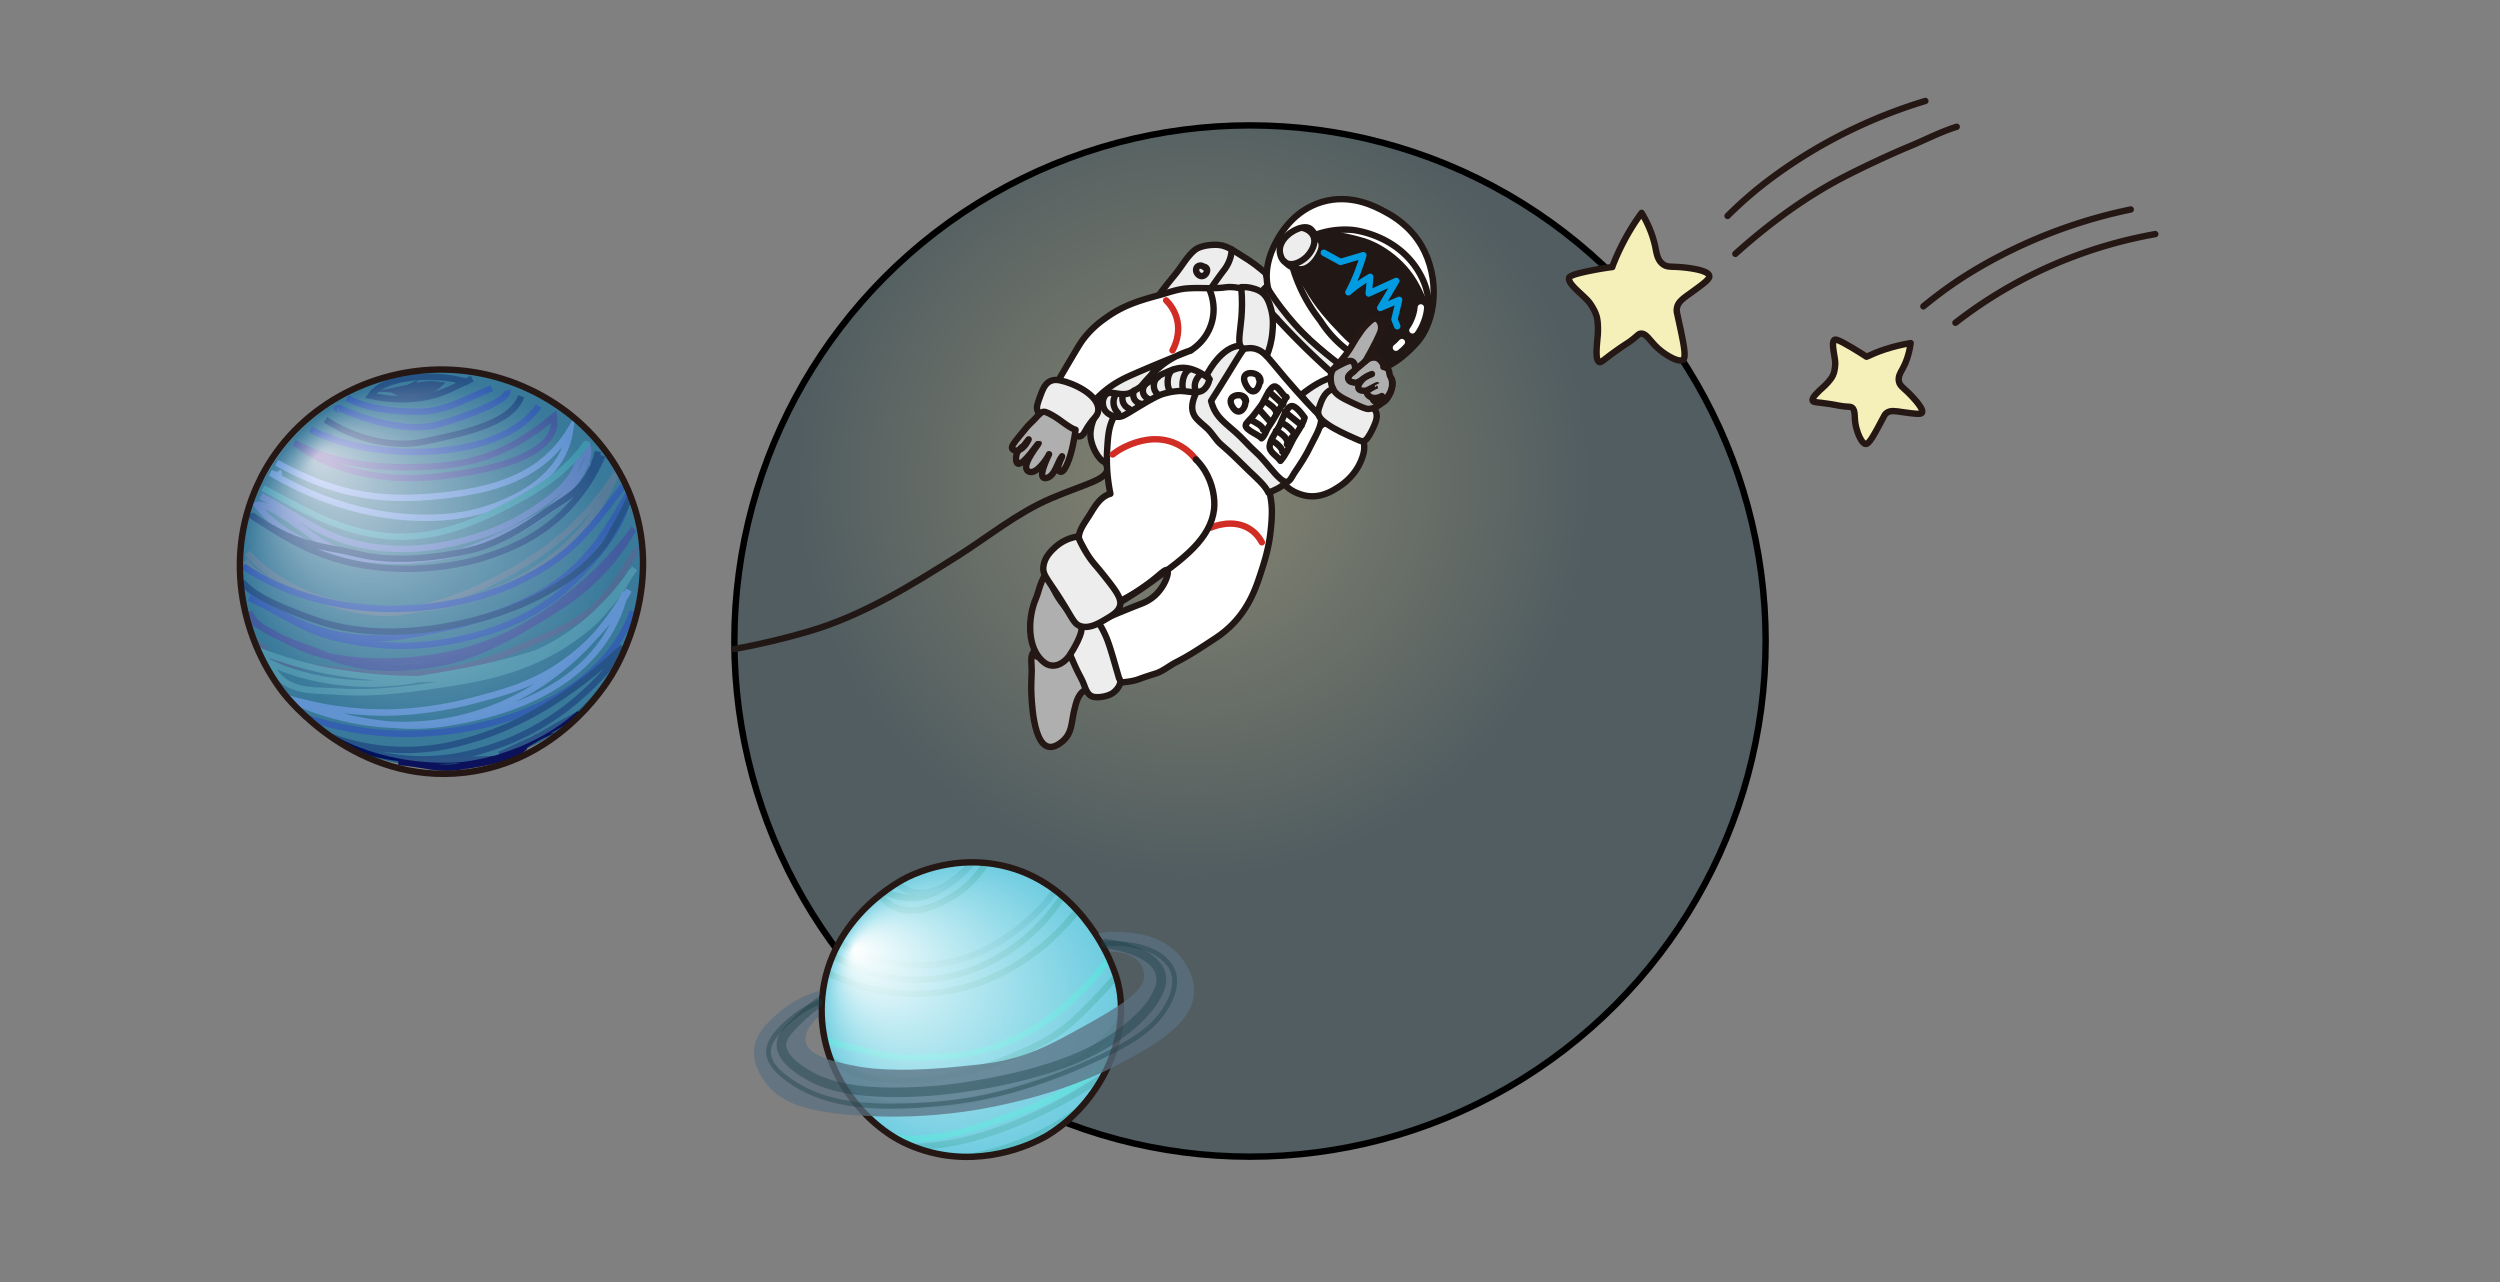 <?xml version="1.0" encoding="UTF-8"?> <svg xmlns="http://www.w3.org/2000/svg" viewBox="0 0 390 200"><rect x="0" y="0" width="390" height="200" fill="#808080" stroke="none"/><defs><radialGradient id="a" cx="186.23" cy="74.97" fx="186.23" fy="74.97" r="62.3" gradientUnits="userSpaceOnUse"><stop offset="0" stop-color="#8d8b66"></stop><stop offset="1" stop-color="#273e44"></stop></radialGradient><radialGradient id="c" data-name="名称未設定グラデーション 5" cx="108.64" cy="-144.99" fx="92.17" fy="-158.29" r="24" gradientTransform="rotate(-10.68 1751.21 -224.606)" gradientUnits="userSpaceOnUse"><stop offset="0" stop-color="#fff"></stop><stop offset="1" stop-color="#6deef2" stop-opacity=".7"></stop></radialGradient><radialGradient id="e" data-name="名称未設定グラデーション 4" cx="68.68" cy="88.08" fx="49.51" fy="70.39" r="31.71" gradientTransform="matrix(1 0 0 .95 0 4.45)" gradientUnits="userSpaceOnUse"><stop offset=".04" stop-color="#fff"></stop><stop offset=".91" stop-color="#4d95b1" stop-opacity=".7"></stop></radialGradient><clipPath id="b"><path d="M162.82 177.46c8.27-4.73 13.31-14.61 11.79-23.13-.29-1.62-.74-2.75-1.18-3.85-.59-1.47-5.41-12.91-17.16-15.47-7.08-1.54-12.89.96-14.63 1.79-.8.38-12.19 6.07-13.37 18.72-.97 10.41 5.6 18.79 11.91 22.29.47.26 2.37 1.29 5.1 1.98 9.13 2.3 16.77-1.91 17.53-2.35z" style="fill:none;stroke-width:0"></path></clipPath><clipPath id="d"><path d="M40.68 74.58c-5.86 11.52-3.27 24.58 3.44 33.4.65.86 11.46 14.56 28.44 12.54 14.23-1.69 21.55-13.09 22.83-15.18 1.04-1.7 8.52-14.38 2.78-28.43-4.79-11.73-16.61-19.09-28.88-19.26-11.26-.16-22.94 5.74-28.62 16.92z" style="fill:none;stroke-width:0"></path></clipPath></defs><circle cx="195" cy="100" r="80.44" style="fill:url(#a);opacity:.53;stroke-width:0" data-name="Layer 3"></circle><circle cx="195" cy="100" r="80.44" style="fill:none;stroke:#000;stroke-miterlimit:10" data-name="Layer 2"></circle><g data-name="Layer 1"><g style="clip-path:url(#b)"><path d="M175.93 155.54c-.99-11.42-11.11-19.89-21.52-21.28-7.8-1.04-16.75 1.77-22.18 8.71-4.8 6.15-4.8 12.93-4.78 14.85.02 1.08.44 14.78 12.05 21.17 9.06 4.99 19.41 2.48 26.03-2.33.94-.68 11.48-8.62 10.39-21.12z" style="fill:#6575b1;stroke-width:0"></path><path d="M130.22 149.19c2.41 1.44 6.83 3.57 12.62 3.65 9.28.12 15.63-5.16 17.51-6.78a28.49 28.49 0 0 0 5.44-6.29" style="fill:none;stroke:#23435a;stroke-miterlimit:10"></path><path d="M128.93 151.67c2.59 1.33 8.7 3.99 16.66 3.24 8.5-.8 14.13-5.04 16.35-6.75 3.22-2.49 5.4-5.12 6.77-7.01M129.95 165.52c2.19 1.4 4.12 2.51 6.82 2.74 3 .26 6.56.51 9.52-.08 1.08-.21 5.99-.9 12-3.53 3.17-1.39 5.83-2.56 8.68-5 1.78-1.53 3.88-3.76 4.97-4.93 1.17-1.24 2.11-2.31 2.77-3.08" style="fill:none;stroke:#23435a;stroke-miterlimit:10"></path><path d="M130.71 168.73a8.955 8.955 0 0 0 2.32 2.04c.39.23.73.4.96.5 0 0 1.12.5 2.43.69 6.02.9 11.54.22 11.54.22 1.24-.15 6.5-.84 12.95-3.24 4.76-1.77 7.1-3.33 8.16-4.09.38-.27 2.44-1.77 4.22-3.83a19.313 19.313 0 0 0 2.63-3.85M139.5 178.99c2.31.06 5.46-.05 9.12-.72 1.4-.26 4.43-.89 8.92-2.64 3.89-1.52 9.63-4.17 16.2-8.84M170.48 171.44c-2.68 2.27-7.2 5.51-13.55 7.6a40.86 40.86 0 0 1-12.02 2.05M151.44 134.82a17.71 17.71 0 0 1-4.41 3.7c-1.01.6-1.76 1.05-2.82 1.32-3.59.93-6.64-1.15-6.94-.6-.19.35.87 1.6 2.34 2.27 3.36 1.54 7.24-.67 8.66-1.47 2.53-1.44 4.21-3.37 5.28-4.99" style="fill:none;stroke:#23435a;stroke-miterlimit:10"></path><path d="m128.87 162.37.18.13M128.85 162.22c2.2.9 5.49 1.54 8.11 2.18 3.48.85 6.32.51 8.33.46 2.2-.05 3.76-.09 5.83-.46 1.01-.18 5.2-.99 9.97-3.8 2.66-1.56 4.42-3.1 5.74-4.27 3.08-2.73 5.31-5.48 6.85-7.67M138.4 177.33c4.06.77 8.73.11 12.61-1.06 5.11-1.54 9.91-3.25 14.69-5.72 3.36-1.74 5.91-4 8.65-6.54" style="fill:none;stroke:#2baca8;stroke-miterlimit:10"></path><path d="M130.55 146.74c1.96 1.25 7.44 4.36 14.75 3.76 6.59-.54 11.08-3.79 13.19-5.36a29 29 0 0 0 6.03-6.08M139.85 137.64a5.2 5.2 0 0 0 1.9 1.32c2.83 1.09 6.66-.6 9.69-4.14M154.35 180.7c-.21 0-.4-.06-.61-.06 2.29.11 3.96-.24 5.98-1.43 1.52-.9 3.75-2.06 4.71-3.44" style="fill:none;stroke:#384c7a;stroke-miterlimit:10"></path><path d="M175.99 155.9c-.99-11.42-11.11-19.89-21.52-21.28-7.8-1.04-16.75 1.77-22.18 8.71-4.8 6.15-4.8 12.93-4.78 14.85.02 1.08.44 14.78 12.05 21.17 9.06 4.99 19.41 2.48 26.03-2.33.94-.68 11.48-8.62 10.39-21.12z" style="fill:url(#c);stroke-width:0"></path></g><path d="M162.82 177.46c8.27-4.73 13.31-14.61 11.79-23.13-.29-1.62-.74-2.75-1.18-3.85-.59-1.47-5.41-12.91-17.16-15.47-7.08-1.54-12.89.96-14.63 1.79-.8.38-12.19 6.07-13.37 18.72-.97 10.41 5.6 18.79 11.91 22.29.47.26 2.37 1.29 5.1 1.98 9.13 2.3 16.77-1.91 17.53-2.35z" style="fill:none;stroke:#241714;stroke-linecap:round;stroke-linejoin:round"></path><g style="opacity:.75"><path d="M127.87 154.52c-3.11.94-5.34 2.51-6.43 3.48-1.65 1.46-3.57 3.17-3.79 5.74-.24 2.72 1.52 4.85 2.07 5.52 2.32 2.8 5.99 4.14 13.44 4.7 9.99.76 17.78-.56 20.34-1.03 11.62-2.13 18.64-5.67 20.6-6.69 5.61-2.94 11.99-6.38 12.17-11.48.1-2.77-1.67-4.98-2.08-5.49-2.84-3.54-7.56-3.78-9.38-3.88-1.47-.08-2.68.06-3.47.2l1.83 2.88c.36-.01 3.59-.06 4.84 2.08.03.05.46.81.47 1.68.01 1.75-1.66 3.54-8.11 7.14-5.88 3.29-8.95 4.97-13.84 6.08-1.84.42-3.53.59-6.91.93-10.14 1.03-14.77.2-16.27-.11-3.16-.64-7.19-1.46-7.65-3.73-.3-1.53.99-3.06 1.99-3.96-.06-1.34.04-2.67.19-4.08z" style="fill:#5b7081;stroke-width:0"></path></g><g style="opacity:.36"><path d="M127.32 155.75c-1.53 1.11-2.93 2.37-4.25 3.73-.88.91-1.85 1.97-1.92 3.31-.13 2.54 2.62 4.45 4.54 5.56 2.96 1.71 6.37 2.37 9.74 2.63 4.14.32 8.33.17 12.45-.3 5.64-.65 11.37-1.79 16.76-3.58 3.21-1.07 6.35-2.43 9.19-4.29 2.87-1.88 5.9-4.43 7.46-7.55 2.87-5.76-4.48-8.31-8.86-8.81-.96-.11-.95 1.39 0 1.5 3.06.35 9.71 2.07 7.56 6.55-1.36 2.83-4.2 5.21-6.77 6.92-2.48 1.65-5.2 2.91-8 3.9-4.69 1.67-9.64 2.7-14.56 3.49-3.03.48-6.11.75-9.18.82-3.51.08-7.12.01-10.54-.82-1.63-.39-3.2-.98-4.64-1.83-1.3-.77-2.91-1.82-3.51-3.28-.44-1.07.24-1.97.95-2.75 1.31-1.43 2.76-2.76 4.32-3.9.77-.56.03-1.86-.76-1.3z" style="fill:#143a40;stroke-width:0"></path></g><g style="opacity:.36"><path d="M127.6 156.03c-1.6.65-3.1 1.52-4.42 2.65-1.35 1.15-2.99 2.63-3.52 4.4-.68 2.3 1.14 4.17 2.83 5.44 6.76 5.08 16.03 4.78 24.02 4.03 4.4-.42 8.64-1.22 12.86-2.49 3.63-1.09 7.2-2.42 10.65-4 3.4-1.56 7.13-3.26 9.9-5.84 2.39-2.22 5.1-6.7 2.89-9.84-2.19-3.13-6.91-3.68-10.39-3.57-.48.02-.48.77 0 .75 3.19-.11 7.46.32 9.61 3.04 2.31 2.91-.61 7.29-2.88 9.31-2.54 2.26-5.88 3.81-8.93 5.24-3.2 1.5-6.5 2.77-9.87 3.83-3.28 1.04-6.59 1.87-10 2.37-3.54.52-7.12.78-10.7.81-3.85.03-7.76-.19-11.42-1.45-1.9-.65-3.71-1.59-5.32-2.8-1.05-.79-2.32-1.87-2.61-3.23-.37-1.71 1.05-3.19 2.15-4.3 1.55-1.55 3.29-2.8 5.33-3.63.44-.18.25-.91-.2-.72z" style="fill:#143a40;stroke-width:0"></path></g><g><g style="clip-path:url(#d)"><path d="M41.3 74.53c-5.23 9.69-5.56 22.51 1.53 32.56 10.11 14.35 28.02 12.66 29.31 12.52 1.99-.22 15.22-1.93 22.9-13.74 7.38-11.35 6.33-26.95-2.44-37.24-8.96-10.52-21.89-10.7-23.61-10.7-11.36.03-22.15 6.35-27.68 16.6z" style="fill:#255d83;stroke-width:0"></path><path d="M76.73 60.58c-3.67 1.36-7.14 3.72-11.63 3.66-3.77-.04-7.62-.39-10.96-2.14" style="fill:none;stroke:#1b29b1;stroke-miterlimit:10"></path><path d="M52.91 63.94c.07-.04-.89-.21.04-.27 4.18 1.85 9.65 3.55 14.31 2.79 2.3-.38 12.43-3.77 11.9-5.57" style="fill:none;stroke:#1b29b1;stroke-miterlimit:10"></path><path d="M50.78 65.47c4.26 2.86 10.37 4.58 15.62 3.37 4.38-1.01 13.33-2.42 14.91-7.03M73.67 59.06c-3.03 1.39-4.72 2.58-8.25 3.05-2.79.37-4.95.14-7.62-.35 2.57-3.67 11.46-3.44 15.26-2.09" style="fill:none;stroke:#00105c;stroke-miterlimit:10"></path><path d="M84.05 63.33c-6.36 9.17-27.02 8.58-35.62 3.63 1.02.59 2.1 1.1 3.27 1.25" style="fill:none;stroke:#1b29b1;stroke-miterlimit:10"></path><path d="M46.5 69.44c5.86 4.43 14.11 5.68 21.36 4.95 4.48-.45 19.69-2.31 18.57-9.42-5.91 4.86-11.13 7.36-19.05 7.8s-14.66-.2-21.49-3.64" style="fill:none;stroke:#37228c;stroke-miterlimit:10"></path><path d="M43.15 72.19c8.71 4.75 15.51 6.17 25.35 5.18 8.32-.84 15.92-2.85 20.45-10.26-.69 4.7-3.95 8.01-8.05 10.2-4.93 2.63-9.26 3.31-13.07 3.44-11.28.4-20.46-3.93-25.63-7 .72.34 1.14.44 1.26.29.07-.09.04-.26-.1-.51" style="fill:none;stroke:#7893f2;stroke-miterlimit:10"></path><path d="M40.7 77.38c4.14 2.14 7.71 5.03 12.27 6.66 4.92 1.76 10.84 2.01 15.91 1.04 5.49-1.06 9.95-2.57 14.64-5.71 2.1-1.4 4.23-2.96 5.66-5.1.97-1.46 1.3-3.37 2.52-4.49.76 3.69-5.41 9.58-8.31 11.41-4.33 2.75-9.2 4.79-14.28 5.57-6.12.94-11.64 1.08-17.43-1.37-2.78-1.17-9.1-7.07-11.6-6.61 7.15 8.93 22.18 10.31 32.34 7.15 3.95-1.23 21.39-9.16 19.87-13.75" style="fill:none;stroke:#696cce;stroke-miterlimit:10"></path><path d="M41.01 76.15c5.47 2.88 11.01 6.29 17.89 7.3 8.02 1.18 14.62-1.58 21.5-5.24 4.44-2.36 7.9-4.78 10.94-8.82.31-.55-.36.51-.27.35" style="fill:none;stroke:#3195ac;stroke-miterlimit:10"></path><path d="M38.57 86.23c5.03 5.83 16.73 10.42 24.51 9.17 8.01-1.29 17.3-5.87 23.54-10.85 4.07-3.25 6.55-6.37 9.45-10.52-7.19 17.54-28.71 24.67-46.09 19.38-3.22-.98-10.42-2.99-11.71-5.95" style="fill:none;stroke:#5e6181;stroke-miterlimit:10"></path><path d="M38.26 92.03c-.02-.39-.58-.44-.01-.65 6.26 6.16 15.32 9.19 23.97 7.91C71.26 97.95 82 95.4 89 89.22c3.94-3.48 6.25-7.44 8.81-11.77.01 4.47-6.3 11.41-9.49 14.28-5.25 4.72-11.74 7.2-18.69 8.4-6 1.03-11.26.74-17.04-.58-5.17-1.18-9.23-4.24-13.71-6.29" style="fill:none;stroke:#1b29b1;stroke-miterlimit:10"></path><path d="M38.57 96.61c4.48 2.31 8.11 4.88 13.32 5.89 6.07 1.18 13.6.82 19.64-.7 9.38-2.36 15.37-7.33 18.36-9.78 4.02-3.31 6.86-6.65 8.72-9.13a35.381 35.381 0 0 1-6.74 8.27 32.159 32.159 0 0 1-4.58 3.48c-5.47 3.5-12.32 7.66-18.87 8.83-6.35 1.13-12 1.12-18-1.44-2.95-1.26-10.59-3.24-11.55-6.64" style="fill:none;stroke:#37228c;stroke-miterlimit:10"></path><path d="M99.62 85.92c-.27-.54-2.41 3.32-3.18 4.4-1.41 1.96-3.25 4.33-5.22 5.69-3.43 2.37-7.81 4-11.65 5.67-8.76 3.81-17.75 4.11-27.12 2.86-3.62-.48-9.41-.39-11.72-3.63.26.19.53.25.88.27" style="fill:none;stroke:#53427a;stroke-miterlimit:10"></path><path d="M99.01 88.67c-6.06 8.51-12.37 12.99-22.45 15.84-7.58 2.14-16.56 1.58-24.26.35-3.88-.62-8.15-1.9-11.58-3.21 1.84 2.46 2.38 4.57 5.47 5.56 2.04.66 4.27.51 6.39.67 6.23.48 12.8-.55 18.99-1.54 11.61-1.85 21.3-6.65 27.04-17.27-3.44 5.24-5.77 9.29-11.99 11.76-6.97 2.77-14.97 4.09-22.34 5.31-7.34 1.21-16.03.31-22.35-2.84" style="fill:none;stroke:#4f94a9;stroke-miterlimit:10"></path><path d="M98.1 92.03c-2.01 3.61-5.1 7.75-9.75 11.13-5.03 3.65-9.76 4.88-14.59 6.14-7.07 1.84-12.63 1.87-14.2 1.85a52.549 52.549 0 0 1-14.73-2.24c2.92 1.43 14.75 6.82 29.04 2.61 16.49-4.86 23.58-18.79 23.58-18.78-3.44 13.18-16.38 18.45-28.66 20.17-7.36 1.03-14.88-1.03-14.88-1.03-3.36-1.13-6.24-1.86-8.21-2.73" style="fill:none;stroke:#7893f2;stroke-miterlimit:10"></path><path d="M98.71 95.39c-5.24 14.68-24.9 20.33-39.99 18.87-3.83-.37-7.65-1.25-11.3-2.38" style="fill:none;stroke:#1b29b1;stroke-miterlimit:10"></path><path d="M97.18 100.9c-3.57 3.44-12.33 11.21-23.65 14.49-2.27.66-6.06 1.72-11.15 1.59a34.11 34.11 0 0 1-11.09-2.17c2.36 1.24 6.27 2.93 11.34 3.47 6.79.73 11.96-.97 14.69-1.9 10.13-3.46 16.31-10.4 19.05-13.95" style="fill:none;stroke:#00105c;stroke-miterlimit:10"></path><path d="M81.92 116.45c-2.18 2.19-6.77 2.48-9.65 3.05-3.91.78-6.37-.42-10.11-.62 6.04-.19 12.09-.39 18.13-.58" style="fill:none;stroke:#0b115a;stroke-miterlimit:10"></path><path d="M83.14 115.53c.39-.28.39-.55.88-.57-2.03.93-4.05 1.86-6.08 2.79" style="fill:none;stroke:#0b115a;stroke-miterlimit:10"></path><path d="M90.38 111.37c-1.29.67-3.26 1.73-5.62 3.13-2.63 1.56-3.47 2.2-5.09 2.95-1.51.71-3.78 1.55-6.86 1.95M63.6 60.89c.22-.15.39-.34.51-.57-.4.19-.46.16-.79.51 1.46.14 3.2.28 4.38-.57-2.04-.17-4.21.28-6.16.69 1.9 1.27 5.52.35 6.87-.92-2.17-.34-4.09.41-6.13.8.9.07 1.91.14 2.84.07" style="fill:none;stroke:#0b115a;stroke-miterlimit:10"></path><path d="M37.96 88.36c13.67 9.23 34.96 8.72 48.56-.91 4.46-3.16 7.53-7.47 10.67-11.61" style="fill:none;stroke:#1b29b1;stroke-miterlimit:10"></path><path d="M93.97 71.07c-.81 1.91-2.2 4.61-4.58 7.33-4.9 5.59-10.79 7.57-14.04 8.62-1.24.4-14.34 4.42-27.25-1.45-4.58-2.08-8.81-5.26-8.85-5.19-.03.04 1.67 1.24 3.88 2.37.77.4 2.18 1.14 4.1 1.75 1.82.58 3.6.92 5.47 1.24 1.85.32 3.62.89 5.47 1.14 4.83.66 9.95.09 14.69-.92 4.44-.95 8.71-3.55 12.35-6.15 2.24-1.6 4.67-2.66 6.38-5.33.99-1.54 1.46-3.02 1.7-4.03" style="fill:none;stroke:#00105c;stroke-miterlimit:10"></path><path d="M37.8 90.76c1.08 1.37 3.16 2.53 4.71 3.27 2.01.96 4.19 1.77 6.27 2.54 6.79 2.48 13.6 1.92 14.26 1.9 0 0 14.95-.35 26.42-8.77 3.08-2.26 4.81-4.73 4.81-4.73.67-.96 1.24-1.98 1.76-2.9.99-1.78 1.72-3.32 2.21-4.43" style="fill:none;stroke:#00105c;stroke-miterlimit:10"></path></g><g style="opacity:.73"><path d="M41.3 73.78c-5.23 9.69-5.56 22.51 1.53 32.56 10.11 14.35 28.02 12.66 29.31 12.52 1.99-.22 15.22-1.93 22.9-13.74 7.38-11.35 6.33-26.95-2.44-37.24-8.96-10.52-21.89-10.7-23.61-10.7-11.36.03-22.15 6.35-27.68 16.6z" style="fill:url(#e);stroke-width:0"></path></g><path d="M40.68 74.58c-5.86 11.52-3.27 24.58 3.44 33.4.65.86 11.46 14.56 28.44 12.54 14.23-1.69 21.55-13.09 22.83-15.18 1.04-1.7 8.52-14.38 2.78-28.43-4.79-11.73-16.61-19.09-28.88-19.26-11.26-.16-22.94 5.74-28.62 16.92z" style="fill:none;stroke:#241714;stroke-linecap:round;stroke-linejoin:round"></path></g><g><path d="M251.51 41.65c.44-1.17.99-2.43 1.68-3.76a35.05 35.05 0 0 1 2.9-4.68c1.29 2.15 1.86 3.99 2.14 5.33.2.98.33 2.03 1.18 2.67.64.49 1.24.36 2.56.45.31.02 4.48.32 4.68 1.38.09.49-.87 1.19-2.81 2.6-1.15.83-2.06 1.39-2.24 2.41-.07.4 0 .72.04.9.99 4.48 1.47 6.74.93 7.16-.65.52-2.58-.67-3.52-1.43-1.63-1.3-2.14-2.76-3.12-2.63-.3.04-.37.19-1.12.8-.86.7-.92.62-2.46 1.71-2.29 1.61-2.55 2.06-2.87 1.91-.6-.29-.43-2.11-.23-4.15 0 0 .14-1.71-.15-2.87-.11-.43-.3-.84-.31-.86a9.02 9.02 0 0 0-.83-1.38c-.87-1.15-3.43-2.88-3.18-3.85.05-.19.24-.52 3.42-1.15 1.34-.27 2.48-.44 3.32-.55z" style="fill:#f5efba;stroke:#241714;stroke-linecap:round;stroke-linejoin:round"></path><path d="M305.24 19.78c-2.43.75-4.83 2-7.16 2.97-3.48 1.44-7.74 3.47-10.42 4.85-3.73 1.93-9.7 5.49-16.94 12M300.35 15.75a79.454 79.454 0 0 0-15.44 6.52c-6.31 3.5-10.46 6.95-11.57 7.89-1.61 1.36-2.9 2.59-3.84 3.52" style="fill:none;stroke:#241714;stroke-linecap:round;stroke-linejoin:round"></path></g><g><path d="M291.19 55.65c.83-.39 1.78-.79 2.84-1.14 1.46-.48 2.83-.79 4.03-.99-.24 1.84-.77 3.12-1.25 4-.35.63-.77 1.27-.56 2.06.16.6.59.85 1.36 1.59.18.17 2.61 2.54 2.23 3.21-.18.31-1.11.18-2.98-.08-1.11-.16-1.94-.34-2.54.11-.24.18-.35.39-.41.51-1.55 2.93-2.33 4.4-2.87 4.34-.65-.07-1.27-1.72-1.49-2.63-.38-1.56 0-2.61-.66-3.06-.2-.14-.32-.09-1.07-.16-.87-.08-.87-.15-2.34-.38-2.19-.34-2.56-.23-2.69-.49-.23-.47.75-1.36 1.85-2.35 0 0 .91-.84 1.29-1.62.14-.29.22-.61.22-.63.07-.28.15-.86.15-1.18.02-1.08-.73-3.35-.11-3.75.12-.08.4-.15 2.66 1.19.95.56 1.74 1.07 2.32 1.45z" style="fill:#f5efba;stroke:#241714;stroke-linecap:round;stroke-linejoin:round"></path><path d="M336.22 36.52c-4.72.84-10.9 2.42-17.65 5.57a70.647 70.647 0 0 0-13.52 8.26M332.39 32.68a78.73 78.73 0 0 0-15.97 5.12c-6.6 2.92-11.04 5.99-12.23 6.83a68.38 68.38 0 0 0-4.14 3.16" style="fill:none;stroke:#241714;stroke-linecap:round;stroke-linejoin:round"></path></g><g><path d="M171.43 70.76c.68.59 1.43 1.38 1.33 2.36-.18 1.78-3.31 2.29-8.8 4.63-5.28 2.25-9.82 6-14.67 9.06-7.34 4.62-14.68 9.18-23.04 11.66-3.88 1.15-7.79 2.06-11.69 2.78" style="fill:none;stroke:#211815;stroke-linecap:round;stroke-linejoin:round"></path><path d="M197.41 42.59c-1.11-.96-2.2-1.79-3.48-2.56-1.16-.7-2.43-1.71-3.82-1.82-1.09-.09-2.84.1-3.69.77-1.23.98-2.07 2.59-3.07 3.8-2.84 3.45-5.6 7.17-7.38 11.32-.35.82-1.42 2.82-3.4 6.91-2.08 4.29-2.82 5.95-2.3 7.94.37 1.44 1.47 3.3 2.54 3.26.47-.02.8-.4.93-.55 1.95-2.21-5.4 7.36 7.23-6.58 3.18-3.51 4.76-5.27 5.22-5.86 1.7-2.19 3.08-4.77 4.78-7.02 1.2-1.59 2.42-2.94 3.68-4.47 1.02-1.24 2.22-2.28 3.32-3.42l-.55-1.7z" style="fill:#ededed;stroke:#211815;stroke-linecap:round;stroke-linejoin:round"></path><path d="M192.15 38.92a5.3 5.3 0 0 1-.2 1.24 5.82 5.82 0 0 1-1.01 1.98c-1.91 2.5-3.53 5.23-5.67 7.53-2.43 2.61-4.52 6.63-8.69 14.68-1.68 3.25-3 6.06-3.96 8.2M187.93 41.64c.98.33-.13 2.17-1.09 1.11-.36-.4-.34-1.05.14-1.26.52-.22.89.21 1.28.47" style="fill:#ededed;stroke:#211815;stroke-linecap:round;stroke-linejoin:round"></path><path d="M210.17 57.95c1.17.46 2.37.23 3.87-.08.31-.06.98-.2 1.63-.42 1.96-.67 3.82-2.32 5.23-3.85 3.21-3.49 3.78-10.24.85-15.28-1.84-3.16-4.53-4.66-5.65-5.27-1.53-.83-5.37-2.9-9.9-1.54-4.29 1.29-6.33 4.81-6.88 5.77-.58 1.03-2.41 4.3-1.44 7.93.36 1.36 1.76 2.92 4.54 6.04 1.62 1.81 1.11 1.01 6.45 5.85.27.24.66.6 1.29.85z" style="fill:#fff;stroke:#211815;stroke-linecap:round;stroke-linejoin:round"></path><path d="M210.34 57.88c-.11.23-.24.59-.28 1.05-.05.5.03.91.1 1.17-1.05-.58-2.37-1.38-3.83-2.45-1.73-1.26-2.91-2.36-3.79-3.19-1.26-1.18-2.68-2.51-4.23-4.53-.84-1.09-1.91-2.63-2.95-4.61.24.09.72.23 1.32.16.53-.06.92-.26 1.13-.39.53.83 1.22 1.85 2.08 2.97 1.47 1.93 2.76 3.27 3.24 3.76 1.77 1.81 3.28 3.01 4.82 4.24.98.78 1.81 1.4 2.39 1.82z" style="fill:#ededed;stroke:#211815;stroke-linecap:round;stroke-linejoin:round"></path><path d="M209.63 59.78c-.23 2.11-.38 3.61-.48 4.66-.09.93.02 1.91-.48 2.15-.55.26-1.11-.67-2.04-.49-.48.09-.88.55-1.66 1.48-.52.62-.91 1.16-1.17 1.52.25-.37.64-.91 1.17-1.52.77-.91 1.16-1.36 1.66-1.48.77-.18.8.45 2.04.49.74.02 1.42-.19 2.27.24.16.08 1.38.68 1.76 2.04.32 1.15-.05 2.15-.32 2.86-.93 2.4-2.79 3.74-3.47 4.18-.98.64-2.84 1.84-5.14 1.43-1.5-.26-3.52-1.27-3.65-2.6-.05-.59.29-.83 2.02-3.26 1.03-1.44 1.65-2.39 1.65-2.39s-.84 1.29-1.65 2.39c-.9 1.22-2.26 2.92-4.21 4.81.21.87.49 2.09.48 3.56 0 1.28-.14 2.57-.27 3.62-.31 2.44-1.03 4.67-1.82 6.99-1.31 3.89-3.32 6.89-6.78 9.15-1.96 1.28-3.94 2.63-6.05 3.69-1.1.56-2.02 1.39-3.2 1.77-.89.28-1.75.55-2.63.88-1.12.43-2.33.42-3.49.66-1.09.22-2.17.38-3.27.61-1.19.26-1.31.04-1.91-.91-.91-1.42-.89-1.19-1.59-2.55-.19-.37-.43-.87-.68-1.48.27-.46.49-.86.66-1.16.71-1.28.89-1.67 1.05-2.09.15-.41.24-.75.29-.98 3.93-1.68 6.98-2.96 9.26-3.84.38-.15 1.36-.52 2.3-1.41 1.5-1.44 2.18-3.55 1.78-3.84-.36-.26-1.39 1.07-3.94 2.82a28.99 28.99 0 0 1-3.82 2.2c-.72-1.42-1.43-2.48-1.95-3.2-.95-1.32-1.38-1.67-2.16-3-.4-.69-.66-1.28-1.11-2.17-.56-1.1-.99-1.44-.66-2.5.28-.91.92-1.77 1.44-2.59.88-1.4 1.71-3.02 3.36-3.49-.59-2.89-.6-5.28-.5-6.9.13-2.11.22-3.41.96-4.94.85-1.75 1.24-1.06 4.05-4.57.61-.76 1.83-2.27 3.63-3.71.15-.12.29-.22.44-.33 1.54-1.08 3.01-1.63 3.96-1.91-3.08 1.21-6 2.42-8.8 3.64-1.37.6-3.1 1.36-4.94 2.96-.8.7-1.39 1.35-1.79 1.82-.13-.21-.28-.42-.44-.62-1.47-1.83-3.59-2.47-4.91-2.72.51-.89 1.22-2.12 2.08-3.57 1.42-2.41 1.73-2.88 2.11-3.37 1.33-1.72 2.73-2.73 3.58-3.32 2.43-1.71 4.59-2.48 8.04-3.41 1.42-.38 2.92-.96 4.41-1.08 2.08-.17 3.96.1 6.02-.17 1.15-.15 2.27.06 3.39.44 1.88.65 3.17 3 4.69 4.39-.01.03-.03.02-.06-.02 2.12 2.31 4.46 4.68 7.02 7.05 1.16 1.08 2.32 2.11 3.46 3.09z" style="fill:#fff;stroke:#211815;stroke-linecap:round;stroke-linejoin:round"></path><path d="M171.33 64.02c-.08 1.05-.91 1.14-2.1 3.34-.1.18-.31.59-.72.7-.34.09-.73-.08-1.29-.38-.84-.45-1.59-1.09-2.41-1.55-2.19-1.23-2.72-1.3-2.98-2.13-.17-.53.03-1.06.42-2.14.37-1.01.74-2.03 1.64-2.43.5-.22 1.01-.19 1.53-.08 2.05.41 6.09 2.29 5.91 4.66z" style="fill:#ededed;stroke:#211815;stroke-linecap:round;stroke-linejoin:round"></path><path d="M167.78 67.04c-1.01-.3-2.36-1.55-3.41-2.14-.38-.21-1.21-.74-1.63-.66-.47.09-1.11.95-1.43 1.25-1.24 1.2-.95.95-2.16 2.4-1.16 1.4-1.4 1.82-1.25 2.11.12.23.45.27.53.28.71.09 1.51-.61 2.04-1.74-.27.34-.53.68-.8 1.02-.12.07-1.1.67-1.16 1.76 0 .12-.05.87.28 1.01.8.35 3.16-3.24 3.24-3.18.08.06-2.59 3.19-1.81 4.2.08.11.2.19.37.25 1.11.38 2.74-1.99 3.06-2.74-.27.61-2.01 4.06-.4 3.71 1.34-.29 1.7-2.52 2.43-3.39l-.02.13c-.21.43-.89 1.78-.44 2.18.08.07.17.11.25.12.47.04.88-.93 1.09-1.42.66-1.57 1.03-3.68 1.23-5.15zM169.7 107.47c-1.49.46-1.81 2.06-2.13 3.38-.46 1.9-.28 3.5-1.85 4.82-4.24 3.57-4.71-5.04-4.83-7.43-.06-1.21.03-2.44.06-3.64.02-.81-.31-2.33.33-2.92.09 1.78 4.02.44 5.18.68 1.1.23 1.42 1.44 1.96 2.41.49.87 1.22 1.81 1.53 2.75l-.25-.04z" style="fill:#afafaf;stroke:#241714;stroke-linecap:round;stroke-linejoin:round"></path><path d="M174.6 105.85c.55.75-.46 1.93-1.1 2.32-.71.44-1.92.68-2.77.56-1.14-.16-1.36-1.32-1.8-2.35-.24-.57-.64-1.2-1.25-2.55a59.01 59.01 0 0 1-1.1-2.6c-.08-.5-.24-1.89.55-3.25.24-.42 1.05-1.56 2.22-1.82 1.16-.26 2.14 1.06 2.62 1.98.6 1.15.94 1.9 1.87 5.15.33 1.13.59 2.04.75 2.57z" style="fill:#ededed;stroke:#211815;stroke-linecap:round;stroke-linejoin:round"></path><path d="M217.02 56.76c-1.18-.45-2.14-.93-2.89-1.35-.69-.39-1.78-1-3.02-2.02-.67-.55-1.17-1.05-1.66-1.56-2.03-2.11-3.94-4.25-5.4-6.83-.7-1.22-1.89-2.54-1.85-4.02.05-2.04 1.97-2.92 3.39-4.04.93-.73 1.34-.53 2.53-.35 1.58.24 3.11.6 4.66 1.06 1.62.48 5.91 2.55 8.26 7.12.78 1.51 2.26 4.38 1.15 6.88-.53 1.21-1.63 2.25-2.47 3.04-1.02.97-2 1.64-2.7 2.06z" style="fill:#211815;stroke:#211815;stroke-linecap:round;stroke-linejoin:round"></path><path d="M222.86 49.19c.09-.99.12-2.67-.51-4.59-.12-.35-.63-1.85-1.9-3.49-3.58-4.62-9.21-5.22-9.48-5.24-1.15-.1-3.2-.13-5.65.72M215.59 57.33c-.63-.18-1.48-.46-2.43-.91-.54-.25-2.17-1.05-3.93-2.59a17.852 17.852 0 0 1-3.28-3.83c-.77-.99-1.62-2.21-2.4-3.68a24.92 24.92 0 0 1-2.07-5.24M188.61 45.02h0c.24.51 1.25 2.84.33 5.6-.82 2.47-2.65 3.71-3.18 4.04" style="fill:none;stroke:#211815;stroke-linecap:round;stroke-linejoin:round"></path><path d="M196.85 84.6c-.31-.58-.86-1.39-1.8-2.02-2.63-1.76-5.82-.42-6.13-.28M186.56 71.67c-.66-.83-1.8-1.98-3.53-2.64-3.03-1.15-5.82-.04-6.81.35-1.2.48-2.09 1.08-2.65 1.52" style="fill:none;stroke:#d12d25;stroke-linecap:round;stroke-linejoin:round"></path><path d="M221.65 47.96c-.06 1.16-.65 2.67-1.31 3.57M218.69 53.37c-.26.31-.58.61-.92.87" style="fill:none;stroke:#fff;stroke-linecap:round;stroke-linejoin:round"></path><path d="M203.1 35.52c.25.06 1.27.31 1.73 1.19.65 1.24-.34 2.71-1 3.35-.7.69-2.14 1.55-3.2.95-.85-.47-.96-1.6-.98-1.73-.18-1.93 2.01-3.5 3.45-3.77.28-.05.7-.13 1.13.07.34.16.44.38 1.06 1.14.68.84.7.75.79.96.37.85-.22 1.86-.49 2.33-.14.25-1.13 1.95-2.65 2-.35.01-.64-.07-.83-.12-.9-.25-1.47-.81-1.75-1.12" style="fill:#ededed;stroke:#211815;stroke-linecap:round;stroke-linejoin:round"></path><path d="M186.56 71.67c.38.38.89.95 1.37 1.72 1.32 2.13 1.63 4.48 1.47 6.01-.5 4.62-4.88 7.79-9.13 10.89-1.52 1.1-3.33 2.29-3.33 2.29-1.14.75-2.12 1.34-2.82 1.76" style="fill:none;stroke:#211815;stroke-linecap:round;stroke-linejoin:round"></path><path d="M168.59 97.71c.62.74-1.28 3.88-1.79 4.6-.89 1.26-2.5 2.09-3.86 1.07-2.84-2.14-2.61-7.13-1.32-10.06.52-1.19.96-4.24 2.57-4.36-.16.85-.46 1.44-.1 2.33.33.8.83 1.73 1.34 2.44.56.79 1.24 1.68 1.93 2.4.55.57 1.01 1.38 1.44 1.88l-.21-.29z" style="fill:#afafaf;stroke:#241714;stroke-linecap:round;stroke-linejoin:round"></path><path d="M174.73 94.44c-.23.98-1.18 1.54-2.37 2.24-1.02.6-2.42 1.42-3.77 1.01-.94-.29-1.17-.97-2.59-3.29-2.53-4.14-3.42-4.62-3.22-6.08.19-1.43 1.24-2.41 1.78-2.91a6.714 6.714 0 0 1 3.6-1.72c.33.79.88 1.93 1.74 3.2.7 1.03 1.02 1.27 1.99 2.49 2.08 2.6 3.12 3.91 2.84 5.07z" style="fill:#ededed;stroke:#211815;stroke-linecap:round;stroke-linejoin:round"></path><path d="M181.92 46.86c.46.46 1.24 1.37 1.64 2.75.71 2.5-.4 4.59-.65 5.05" style="fill:none;stroke:#d12d25;stroke-linecap:round;stroke-linejoin:round"></path><path d="M210.53 61.71c-.28.63-1.32.44-2.66.91-.77.27-1.65.76-2.53 1.67-.77-.56-1.84-1.89-2.36-2.69 1.61-1.28 3.45-2.48 5.47-2.91.31-.07.66-.13.97.03.22.12.4.34.74 1.38.31.94.46 1.4.37 1.61zM200.59 75.27c-.62.69-1.82 1.27-2.72 1.58-.47-1.1-2.01-2.43-2.89-3.27-1.46-1.41-2.83-2.84-4.42-4.17-.89-.75-1.35-1.7-2.17-2.51-.63-.62-1.64-1.31-2.07-2.06-1.22-2.11 1.18-5.01 2.21-6.85 1-1.79 3.18-4.46 5.58-4.01-.16.92-.87 1.58-.88 2.6-.01 1.09.54 2.55.86 3.63.51 1.67 1.23 3.3 1.78 4.97.64 1.93 1.37 3.94 2.3 5.75.6 1.17 1.58 3.48 2.61 4.29l-.2.03z" style="fill:#ededed;stroke:#211815;stroke-linecap:round;stroke-linejoin:round"></path><path d="M206.05 65c.31 1.34-1.03 3.35-1.56 4.49-.72 1.54-1.63 2.91-2.6 4.33-.31.46-.63 1.36-1.27 1.35-.5 0-1.34-.89-1.66-1.24-1.07-1.17-1.85-2.3-3.02-3.36-1.28-1.16-2.08-2.17-3.18-3.13-1.7-1.5-3-2.39-3.64-4.25-.09-.27-.15-.5-.19-.65.57-.89 1.49-2.35 2.6-4.16 2.26-3.67 2.58-4.35 3.38-4.49 1.43-.24 2.62 1.6 5.73 5.25 2.25 2.63 4.18 4.65 5.4 5.88z" style="fill:#fff;stroke:#211815;stroke-linecap:round;stroke-linejoin:round"></path><path d="M193.78 54.26c.46.3.9-.11 1.91.12.87.2 1.5.72 1.91 1.15.4-.98.78-2.24.9-3.72.08-.96.19-2.15-.22-3.61-.26-.9-.58-2.05-1.61-2.71-.57-.37-1.26-.52-1.51-.58-.62-.14-1.15-.14-1.53-.12.19 2.04.12 3.67.03 4.76-.2 2.43-.68 4.19.11 4.71zM188.03 58.54c1.24.28.22 2.04-.47 2.4-1.06.56-2.56-.03-3.71.06-1.04.08-1.82.28-2.21.39-.68.19-1.49.51-4.35 2.26-1.83 1.12-2.24 1.44-3.01 1.38-.08 0-1.48-.15-2.02-1.22-.17-.34-.25-.74-.21-1.18 0-.1.09-.72.47-1.08.63-.6 1.63-.02 2.88-.07 1.05-.04 1.42-.48 3.43-1.67 1.5-.88 1.76-1.13 2.81-1.6.76-.34 1.47-.66 2.21-.78 2.08-.33 3.96.99 4.86 1.73l-.67-.63z" style="fill:#ededed;stroke:#211815;stroke-linecap:round;stroke-linejoin:round"></path><path d="M187.29 58.39c-.77.69-1.21 1.78-.66 2.78M185.41 57.75c-.88.5-1.15 2.37-.8 3.21M183.31 57.59c-1.24.12-1.4 2.49-.87 3.26M180.66 58.82c-.86.55-.87 2-.12 2.62M179.13 62.22c-.09-.04-.62-.3-.79-.9-.15-.53.04-1.12.48-1.5M178.03 63c-.15-.02-.57-.11-.89-.47-.36-.41-.46-1.02-.25-1.58M176.16 63.78c-.11-.05-.74-.35-.98-1.07-.17-.5-.05-.93 0-1.09M174.44 64.45c-.16-.15-.5-.51-.65-1.07-.22-.8.06-1.46.15-1.65" style="fill:#ededed;stroke:#211815;stroke-linecap:round;stroke-linejoin:round"></path><g><path d="M203.52 65.15c-.33 1.26-1.34 2.46-1.93 3.63-.53 1.05-1.04 2.22-1.84 3.12-.53-.81-1.74-1.31-1.69-2.31.06-1.05 1.16-2.36 1.6-3.3.3-.63 1-2.67 1.71-2.92s1.79 1.31 2.09 1.71l.05.07zM200.66 61.91c-.51 1.12-1.23 2.14-1.84 3.23-.33.59-.71 1.11-1.07 1.69-.29.48-.47 1.21-.95 1.55-.43-.58-2.51-1.25-2.48-2.05 0-.29.89-1.09 1.07-1.33.45-.6.94-1.19 1.38-1.81.39-.54 1.29-2.8 2.01-2.91.64-.1 1.32 1.5 1.93 1.71l-.05-.07zM196.34 58.93c.42.46 0 1.76-.53 2.04-.78.4-1.45-.79-1.66-1.44-.64-2.02 2.86-1.53 2.46.09l-.27-.69zM193.92 61.91c1.05.7-.33 3.48-1.55 1.72-1.56-2.25 2.04-2.57 2.02-1.06l-.47-.66z" style="fill:none;stroke:#211815;stroke-linecap:round;stroke-linejoin:round"></path><path d="M200.05 70.48c.06-.59-1.23-1.63-1.7-1.76M200.76 69.32c.39-.81-1.03-1.89-1.71-2.09M201.52 68.22c.18-.03.34-.11.47-.24-.18-.82-1.38-1.77-2.08-2.02M203.05 66.35s-.91-.73-.92-.74c-.02-.02-1.66-1.34-1.68-1.36M200.18 63.12c-.74-.68-1.49-1.36-2.23-2.04M199.09 64.34c-.16-.74-1.09-1.28-1.64-1.69M198.14 65.79c-.54-.61-1.08-1.21-1.62-1.82M197.03 67.02c-.07-.56-1.14-1.11-1.63-1.37" style="fill:none;stroke:#211815;stroke-linecap:round;stroke-linejoin:round"></path></g><path d="M207.65 60.8c.28-.11.66-.19 4.31 1.51 1.79.83 2.43 1.21 2.7 1.95.16.42.16.93-.07 1.58-.27.76-.76 1.78-1.23 2.44-.6.85-1.03.55-1.92.16-1.49-.66-3.18-1.41-4.48-2.34-.66-.47-1.16-.92-1.29-1.51-.07-.32-.02-.62.12-1.03.3-.91.77-2.31 1.86-2.75z" style="fill:#ededed;stroke:#211815;stroke-linecap:round;stroke-linejoin:round"></path><g><path d="M207.98 60.74c.4.7 1 1.19 3.02 2.12 1.37.64 2.05.95 2.49.94 1.36-.06 2.29-1.11 2.71-1.59.97-1.11 1.08-2.21 1.05-2.5-.03-.35-.17-.64-.17-.64-.05-.11-.09-.17-.13-.24-.29-.48-.16-.82-.35-1.14-.1-.16-.31-.36-.8-.45.02-.07.04-.14.06-.2-.04-.1-.11-.25-.22-.41-.16-.25-.38-.59-.78-.76-.22-.09-.42-.1-.53-.1-.67 0-1.16.42-1.33.58 1.43-2.49 2.32-4.38 2.41-4.79.12-.55-.02-.99-.02-.99-.03-.08-.25-.75-.73-.86-.41-.09-.79.26-1.34.8-.56.53-.9 1.02-1.04 1.22-.62.89-.92 1.34-1.32 2.06-.47.85-1.3 2.08-2.9 3.71.52-.35 1-.6 1.39-.78.78-.36 1.17-.53 1.49-.35.33.19.45.65.46.95 0 .13 0 .31-.09.49-.15.26-.37.27-.63.53-.1.1-.24.27-.34.54.06-.13.16-.34.34-.54.3-.34.49-.3.63-.53.24-.4.09-1.2-.36-1.44-.35-.19-.8.02-1.49.35-.3.14-.35.21-.7.36-.11.04-.29.12-.51.27 0 0-.11.07-.18.15-.78.81-.39 2.4-.35 2.53.03.11.04.24.3.69z" style="fill:#afafaf;stroke:#241714;stroke-linecap:round;stroke-linejoin:round"></path><path d="M213.11 56.24c-.39.37-.73.65-.97.85-.41.34-.81.7-1.23 1.04-.39.33-.61.5-.62.78 0 .21.11.44.29.57.1.07.2.1.4.14.1.02.36.11.56.08.45-.08.77-.36.86-.43.32-.27.82-.62 1.62-.92-.2.07-.47.17-.79.35-.15.09-.4.23-.62.44-.33.31-.92 1.06-.67 1.5.19.34.81.37 1.19.29.19-.04.22-.09.87-.42.57-.29.84-.4.83-.41 0 0-.4.15-.83.41-.47.28-.76.46-.77.73-.02.3.33.54.45.62.48.33 1.03.22 1.19.19.41-.08.7-.27.7-.27s-.28.17-.7.27c-.47.11-.7.03-.74.13-.06.16.48.74 1.09.74.82 0 1.37-1.02 1.54-1.33.51-.95.44-1.91.36-2.39" style="fill:none;stroke:#241714;stroke-linecap:round;stroke-linejoin:round"></path></g><path d="M206.52 39.43c.87.48 1.73.96 2.6 1.43l3.56-1.05c-.23.81-.52 1.68-.87 2.6-.46 1.19-.96 2.26-1.46 3.19.69-.6 1.48-1.21 2.4-1.8.34-.22.68-.43 1.01-.61l-.24 2.6c1.43-.66 2.87-1.31 4.3-1.97-.84 1.41-1.67 2.81-2.51 4.22.99-.42 1.97-.84 2.96-1.26-.24 1.01-.49 2.02-.73 3.04.14.36.29.72.43 1.08" style="fill:none;stroke:#009be0;stroke-linecap:round;stroke-linejoin:round"></path></g></g></svg> 